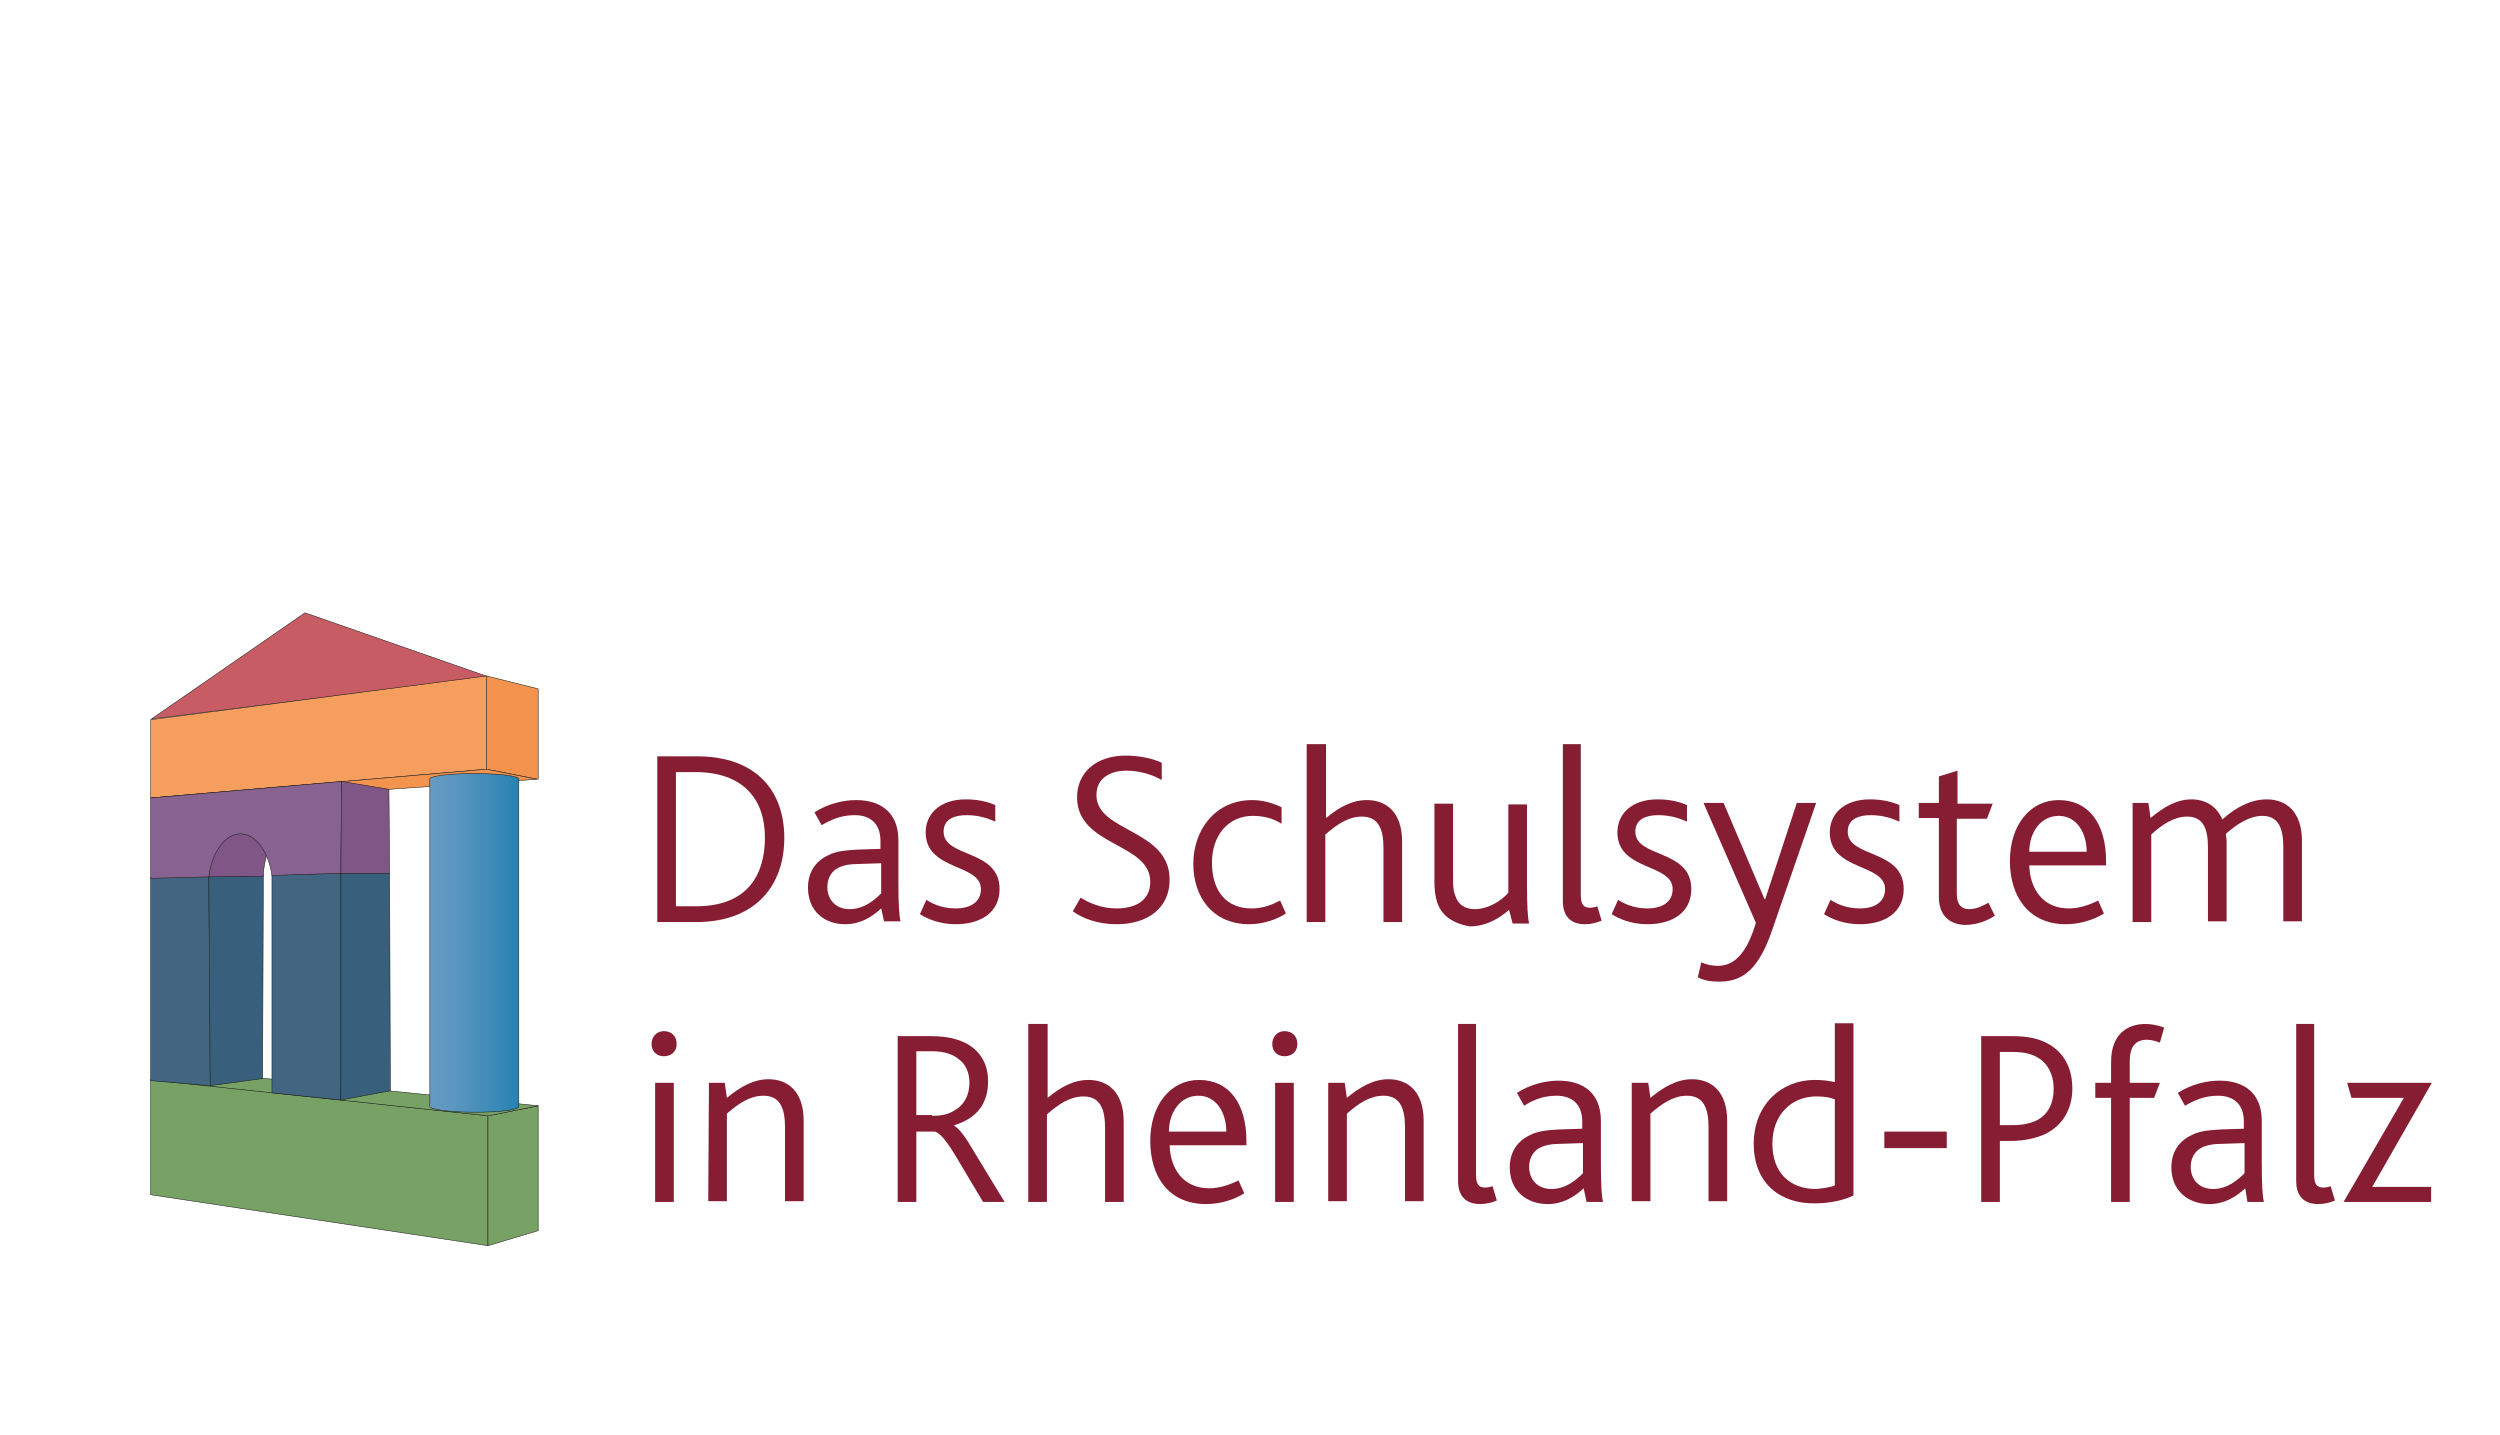 <?xml version="1.0" encoding="UTF-8"?>
<svg xmlns="http://www.w3.org/2000/svg" xmlns:xlink="http://www.w3.org/1999/xlink" version="1.1" id="Ebene_1" x="0px" y="0px" viewBox="0 0 348.4 200" style="enable-background:new 0 0 348.4 200;" xml:space="preserve">
<style type="text/css">
	.st0{fill:#871D33;}
	.st1{fill:#77A165;stroke:#1D1D1B;stroke-width:7.319324e-02;stroke-miterlimit:10;}
	.st2{fill:#77A165;stroke:#1D1D1B;stroke-width:7.319324e-02;stroke-linejoin:round;stroke-miterlimit:10;}
	.st3{fill:#426681;stroke:#1D1D1B;stroke-width:7.319324e-02;stroke-miterlimit:10;}
	.st4{fill:#385F7B;stroke:#1D1D1B;stroke-width:7.319324e-02;stroke-miterlimit:10;}
	.st5{fill:#C85C64;stroke:#1D1D1B;stroke-width:7.319324e-02;stroke-miterlimit:10;}
	.st6{fill:#F3934E;stroke:#1D1D1B;stroke-width:7.319324e-02;stroke-linejoin:round;stroke-miterlimit:10;}
	.st7{fill:#F59E5D;stroke:#1D1D1B;stroke-width:7.319324e-02;stroke-miterlimit:10;}
	.st8{fill:#F3934E;stroke:#1D1D1B;stroke-width:7.319324e-02;stroke-linecap:square;stroke-linejoin:round;stroke-miterlimit:10;}
	.st9{fill:#805687;stroke:#1D1D1B;stroke-width:7.319324e-02;stroke-miterlimit:10;}
	.st10{fill:#886290;stroke:#1D1D1B;stroke-width:7.319324e-02;stroke-miterlimit:10;}
	.st11{fill:#805687;stroke:#1D1D1B;stroke-width:7.319324e-02;stroke-linejoin:round;stroke-miterlimit:10;}
	
		.st12{fill:url(#Gymnasium_00000073699497061592620290000007931819737364227758_);stroke:#1D1D1B;stroke-width:7.319324e-02;stroke-linejoin:round;stroke-miterlimit:10;}
</style>
<g>
	<path class="st0" d="M91.6,105.4h5.5c8.3,0,12.2,4.8,12.2,11.4s-4,11.7-12.3,11.7h-5.4C91.6,128.5,91.6,105.4,91.6,105.4z    M97,126.3c7.2,0,9.6-4.4,9.6-9.6c0-5.3-3-9.1-9.7-9.1h-2.7v18.7H97z"></path>
	<path class="st0" d="M122.8,126.6c-1.3,1.2-2.9,2.2-5,2.2c-3,0-5.2-1.9-5.2-5.1c0-2.2,1.1-3.7,2.8-4.5c1.1-0.6,2.5-0.7,4.1-0.8   l3.2-0.1v-1.1c0-2.5-1.5-3.6-3.6-3.6c-2,0-3.4,0.7-4.6,1.4l-1-1.8c1.9-1.2,4-1.7,5.8-1.7c3.4,0,5.9,1.7,5.9,5.6v5.7   c0,3.3,0.1,4.8,0.3,5.6h-2.3L122.8,126.6z M119.8,120.4c-1.4,0-2.4,0.2-3.1,0.6c-0.9,0.5-1.4,1.5-1.4,2.6c0,1.8,1.2,3.1,3.1,3.1   c2.1,0,3.6-1.4,4.4-2.2v-4.2L119.8,120.4z"></path>
	<path class="st0" d="M129.1,125.4c0.9,0.6,2.3,1.2,4.1,1.2c1.9,0,3.5-0.8,3.5-2.7c0-3.6-7.7-2.5-7.7-7.9c0-2.5,1.9-4.6,5.6-4.6   c1.6,0,3,0.3,4.1,0.8v2.3c-1.1-0.5-2.4-0.9-4-0.9s-3.2,0.5-3.2,2.3c0,3.7,7.8,2.4,7.8,8c0,3.3-2.7,4.9-6.1,4.9   c-2.2,0-3.9-0.7-5-1.4L129.1,125.4z"></path>
	<path class="st0" d="M150.6,125.1c1.1,0.7,2.9,1.5,5,1.5c2.5,0,4.7-1,4.7-3.7c0-5.5-10.2-4.9-10.2-11.8c0-3.3,2.5-5.8,6.8-5.8   c2.1,0,4,0.5,5,1v2.4c-1.4-0.8-3.2-1.3-4.9-1.3c-2.1,0-4.2,0.9-4.2,3.4c0,5.2,10.2,4.7,10.2,11.8c0,3.9-3,6.2-7.4,6.2   c-2.6,0-4.7-0.8-6.1-1.8L150.6,125.1z"></path>
	<path class="st0" d="M166.3,120.4c0-4.8,3.1-8.9,8.2-8.9c1.6,0,3.1,0.5,4.1,1v2.3c-1.1-0.7-2.4-1.1-4-1.1c-3.5,0-5.7,2.8-5.7,6.5   c0,4.1,2.1,6.4,5.5,6.4c1.8,0,3-0.6,4-1.1l0.8,1.8c-1.2,0.8-3.1,1.5-5.1,1.5C169,128.8,166.3,125,166.3,120.4z"></path>
	<path class="st0" d="M182.2,103.7h2.6V114c1.8-1.5,3.6-2.5,5.7-2.5c2.6,0,4.9,1.6,4.9,5.8v11.2h-2.6v-10.3c0-2.5-0.6-4.4-3-4.4   c-1.9,0-3.5,1.1-5.1,2.5v12.2h-2.6v-24.8H182.2z"></path>
	<path class="st0" d="M200.3,125.8c-0.3-0.9-0.4-1.8-0.4-3V112h2.6v10.2c0,1.1,0,1.9,0.3,2.6c0.4,1.3,1.4,1.9,2.7,1.9   c1.9,0,3.8-1.2,4.7-2.3v-12.3h2.6v11c0,3.2,0.1,4.8,0.3,5.6h-2.3l-0.5-1.9c-1.5,1.3-3.3,2.3-5.5,2.3   C203.2,128.8,201.1,128.1,200.3,125.8z"></path>
	<path class="st0" d="M217.7,103.7h2.6v21c0,1.4,0.4,1.8,1.3,1.8c0.3,0,0.8-0.1,1-0.2l0.6,2c-0.7,0.3-1.5,0.5-2.3,0.5   c-2.1,0-3.1-1.2-3.1-3.2v-21.9C217.8,103.7,217.7,103.7,217.7,103.7z"></path>
	<path class="st0" d="M225.5,125.4c0.9,0.6,2.3,1.2,4.1,1.2c1.9,0,3.5-0.8,3.5-2.7c0-3.6-7.7-2.5-7.7-7.9c0-2.5,1.9-4.6,5.6-4.6   c1.6,0,3,0.3,4.1,0.8v2.3c-1.1-0.5-2.4-0.9-4-0.9s-3.2,0.5-3.2,2.3c0,3.7,7.8,2.4,7.8,8c0,3.3-2.7,4.9-6.1,4.9   c-2.2,0-3.9-0.7-5-1.4L225.5,125.4z"></path>
	<path class="st0" d="M237.1,134.1c0.6,0.3,1.4,0.5,2.3,0.5c2.2,0,4-1.6,5.3-6l-7.3-16.7h2.8l5.7,13.4h0.1l4.4-13.4h2.7l-6.2,17.9   c-2.1,6.1-4.7,7-7.4,7c-1.2,0-2.1-0.2-2.9-0.6L237.1,134.1z"></path>
	<path class="st0" d="M255.1,125.4c0.9,0.6,2.3,1.2,4.1,1.2c1.9,0,3.5-0.8,3.5-2.7c0-3.6-7.7-2.5-7.7-7.9c0-2.5,1.9-4.6,5.6-4.6   c1.6,0,3,0.3,4.1,0.8v2.3c-1.1-0.5-2.4-0.9-4-0.9s-3.2,0.5-3.2,2.3c0,3.7,7.8,2.4,7.8,8c0,3.3-2.7,4.9-6.1,4.9   c-2.2,0-3.9-0.7-5-1.4L255.1,125.4z"></path>
	<path class="st0" d="M270.2,125v-11h-2.8v-2.1h2.8v-3.7l2.6-0.8v4.6h4.9l-0.8,2.1h-4.2v10.5c0,1.4,0.6,2.1,1.7,2.1s2-0.5,2.7-0.9   l0.9,1.8c-1,0.7-2.5,1.3-4.2,1.3C271.5,128.8,270.2,127.4,270.2,125z"></path>
	<path class="st0" d="M280.1,120c0-5,2.8-8.5,6.8-8.5c4.2,0,6.6,3.3,6.6,8.5v0.6h-10.7c0.1,3.4,2,6,5.5,6c1.5,0,2.9-0.5,4.1-1.1   l0.8,1.8c-1.4,0.9-3.4,1.5-5.3,1.5C282.7,128.8,280.1,124.9,280.1,120z M290.8,118.7c0-2.5-1.3-5-3.9-5c-2.5,0-4.1,2.3-4.1,5H290.8   z"></path>
	<path class="st0" d="M297.2,111.9h2.2l0.3,2.1c1.8-1.5,3.6-2.6,5.7-2.6c1.9,0,3.5,0.9,4.3,2.8c2-1.8,4.1-2.8,6.2-2.8   c2.7,0,4.9,1.7,4.9,5.8v11.2h-2.6V118c0-2.4-0.6-4.3-2.9-4.3c-1.8,0-3.5,1.1-5.1,2.5c0,0.3,0.1,0.7,0.1,1v11.2h-2.6v-10.3   c0-2.5-0.6-4.3-2.9-4.3c-1.8,0-3.5,1.1-5,2.5v12.2h-2.6V111.9z"></path>
	<path class="st0" d="M90.8,145.5c0-1,0.7-1.8,1.7-1.8c1.1,0,1.8,0.7,1.8,1.8c0,1-0.7,1.7-1.8,1.7C91.5,147.2,90.8,146.5,90.8,145.5   z M91.3,150.9h2.6v16.6h-2.6V150.9z"></path>
	<path class="st0" d="M98.8,150.9h2.2l0.3,2.1c1.8-1.5,3.7-2.6,5.8-2.6c2.6,0,4.9,1.6,4.9,5.8v11.2h-2.6v-10.3c0-2.5-0.6-4.4-3-4.4   c-1.9,0-3.5,1.1-5.1,2.5v12.2h-2.6L98.8,150.9L98.8,150.9z"></path>
	<path class="st0" d="M125.1,144.4h4.7c2.4,0,4,0.5,5.2,1.2c1.9,1.2,2.7,3,2.7,5.1c0,3.2-1.7,5.2-4.7,6.1v0.1   c0.7,0.4,1.6,1.6,2.8,3.7l4.2,6.9h-3l-4-6.7c-1.1-1.8-2-2.9-2.7-3.1h-2.6v9.8h-2.6C125.1,167.5,125.1,144.4,125.1,144.4z    M129.9,155.5c1.3,0,2.3-0.2,3.2-0.8c1.2-0.7,2-2,2-3.8c0-1.4-0.5-2.6-1.5-3.3c-0.7-0.6-1.9-1.1-3.7-1.1h-2.2v8.9h2.2V155.5z"></path>
	<path class="st0" d="M143.4,142.7h2.6V153c1.8-1.5,3.6-2.5,5.7-2.5c2.6,0,4.9,1.6,4.9,5.8v11.2H154v-10.3c0-2.5-0.6-4.4-3-4.4   c-1.9,0-3.5,1.1-5.1,2.5v12.2h-2.6v-24.8H143.4z"></path>
	<path class="st0" d="M160.3,159c0-5,2.8-8.5,6.8-8.5c4.2,0,6.6,3.3,6.6,8.5v0.6H163c0.1,3.4,2,6,5.5,6c1.5,0,2.9-0.5,4.1-1.1   l0.8,1.8c-1.4,0.9-3.4,1.5-5.3,1.5C162.8,167.8,160.3,163.9,160.3,159z M170.9,157.7c0-2.5-1.3-5-3.9-5c-2.5,0-4.1,2.3-4.1,5H170.9   z"></path>
	<path class="st0" d="M177.3,145.5c0-1,0.7-1.8,1.7-1.8c1.1,0,1.8,0.7,1.8,1.8c0,1-0.7,1.7-1.8,1.7   C178,147.2,177.3,146.5,177.3,145.5z M177.7,150.9h2.6v16.6h-2.6V150.9z"></path>
	<path class="st0" d="M185.2,150.9h2.2l0.3,2.1c1.8-1.5,3.7-2.6,5.8-2.6c2.6,0,4.9,1.6,4.9,5.8v11.2h-2.6v-10.3c0-2.5-0.6-4.4-3-4.4   c-1.9,0-3.5,1.1-5.1,2.5v12.2h-2.6v-16.5H185.2z"></path>
	<path class="st0" d="M203.1,142.7h2.6v21c0,1.4,0.4,1.8,1.3,1.8c0.3,0,0.8-0.1,1-0.2l0.6,2c-0.7,0.3-1.5,0.5-2.3,0.5   c-2.1,0-3.1-1.2-3.1-3.2v-21.9L203.1,142.7L203.1,142.7z"></path>
	<path class="st0" d="M220.7,165.6c-1.3,1.2-2.9,2.2-5,2.2c-3,0-5.3-1.9-5.3-5.1c0-2.2,1.1-3.7,2.8-4.5c1.1-0.6,2.5-0.7,4.1-0.8   l3.2-0.1v-1c0-2.5-1.5-3.6-3.6-3.6c-2,0-3.4,0.7-4.5,1.4l-1-1.8c1.9-1.2,4-1.7,5.8-1.7c3.4,0,5.9,1.7,5.9,5.6v5.7   c0,3.3,0.1,4.8,0.3,5.6h-2.3L220.7,165.6z M217.6,159.4c-1.4,0-2.4,0.2-3.1,0.6c-0.9,0.5-1.4,1.5-1.4,2.6c0,1.8,1.2,3.1,3.1,3.1   c2.1,0,3.6-1.4,4.4-2.2v-4.2L217.6,159.4z"></path>
	<path class="st0" d="M227.5,150.9h2.2l0.3,2.1c1.8-1.5,3.7-2.6,5.8-2.6c2.6,0,4.9,1.6,4.9,5.8v11.2h-2.6v-10.3c0-2.5-0.6-4.4-3-4.4   c-1.9,0-3.5,1.1-5.1,2.5v12.2h-2.6v-16.5H227.5z"></path>
	<path class="st0" d="M244.4,159.4c0-5.4,3.8-8.9,8.5-8.9c1,0,1.9,0.1,2.8,0.3v-8.2h2.6v24c-1.2,0.6-3.2,1.1-5.3,1.1   C248.2,167.8,244.4,165,244.4,159.4z M255.7,165.2v-12c-0.8-0.3-1.5-0.4-2.6-0.4c-3.3,0-6.1,2.4-6.1,6.6c0,3.9,2.3,6.3,6.1,6.3   C254,165.6,255,165.5,255.7,165.2z"></path>
	<path class="st0" d="M262.6,157.7h8.7v2.3h-8.7V157.7z"></path>
	<path class="st0" d="M276.2,144.4h4.3c2.2,0,3.8,0.4,5,1.1c2.1,1.2,3.3,3.3,3.3,6.2c0,2.7-1.2,5.1-3.9,6.4   c-1.2,0.5-2.7,0.9-4.7,0.9h-1.5v8.5h-2.6v-23.1L276.2,144.4L276.2,144.4z M280.5,156.8c1.5,0,2.6-0.3,3.4-0.7   c1.5-0.8,2.3-2.3,2.3-4.4c0-1.9-0.8-3.5-2.2-4.3c-0.8-0.5-1.9-0.8-3.5-0.8h-1.8v10.2H280.5z"></path>
	<path class="st0" d="M294.2,153H292v-2.1h2.2V148c0-4.1,2.5-5.3,4.8-5.3c0.8,0,1.8,0.2,2.6,0.5l-0.6,2.1c-0.5-0.2-1.2-0.4-1.8-0.4   c-1.7,0-2.4,1.1-2.4,3v3h4.2l-0.8,2.1h-3.4v14.5h-2.6L294.2,153L294.2,153z"></path>
	<path class="st0" d="M312.9,165.6c-1.3,1.2-2.9,2.2-5,2.2c-3,0-5.3-1.9-5.3-5.1c0-2.2,1.1-3.7,2.8-4.5c1.1-0.6,2.5-0.7,4.1-0.8   l3.2-0.1v-1c0-2.5-1.5-3.6-3.6-3.6c-2,0-3.4,0.7-4.6,1.4l-1-1.8c1.9-1.2,4-1.7,5.8-1.7c3.4,0,5.9,1.7,5.9,5.6v5.7   c0,3.3,0.1,4.8,0.3,5.6h-2.3L312.9,165.6z M309.8,159.4c-1.4,0-2.4,0.2-3.1,0.6c-0.9,0.5-1.4,1.5-1.4,2.6c0,1.8,1.2,3.1,3.1,3.1   c2.1,0,3.6-1.4,4.4-2.2v-4.2L309.8,159.4z"></path>
	<path class="st0" d="M319.9,142.7h2.6v21c0,1.4,0.4,1.8,1.3,1.8c0.3,0,0.8-0.1,1-0.2l0.6,2c-0.7,0.3-1.5,0.5-2.3,0.5   c-2.1,0-3.1-1.2-3.1-3.2v-21.9L319.9,142.7L319.9,142.7z"></path>
	<path class="st0" d="M335,153h-7.3l-0.6-2.1h11.8l-8.3,14.5h8.2v2.1h-12.2L335,153z"></path>
</g>
<g>
	<g id="Grundschule_00000113331242763512529290000017528888964698170776_">
		<polygon class="st1" points="21,150.4 21,166.5 68,173.6 68,155.5   "></polygon>
		<polygon class="st1" points="75,171.5 68,173.6 68,155.5 75,154.1   "></polygon>
		<polygon class="st2" points="28.9,149.5 75,154.1 68,155.5 21,150.5   "></polygon>
	</g>
	<g id="Real_00000072999044763503610750000012574942491713695900_">
		<polygon class="st3" points="21,150.6 29.3,151.3 29.1,122.1 21,122.2   "></polygon>
		<polygon class="st4" points="36.6,150.3 29.3,151.3 29.1,122.2 36.7,122   "></polygon>
	</g>
	<g id="IGS_00000156567793520209258850000001932095667622055833_">
		<polygon class="st3" points="47.5,153.3 37.9,152.3 37.9,121.9 47.5,121.7   "></polygon>
		<polygon class="st4" points="54.4,152 47.5,153.3 47.5,121.7 54.3,121.7   "></polygon>
	</g>
	<polygon class="st5" points="21.1,100.2 42.5,85.4 68,94.3  "></polygon>
	<g id="Sekundar_I_00000041255037626156247550000015120283223476841363_">
		<polygon class="st6" points="75,108.6 67.8,107.2 67.8,94.2 75,96   "></polygon>
		<g>
			<polygon class="st7" points="67.8,107.2 21,111.2 21,100.3 67.8,94.2    "></polygon>
			<polygon class="st8" points="21.6,112.2 74.8,108.6 67.8,107.2 21.1,111.2    "></polygon>
		</g>
	</g>
	<g>
		<path class="st9" d="M41.2,115.2c0.3,0,0.5,0,0.8,0.1v-1.2H28v8.1l8.7-0.1C36.8,118.3,38.8,115.2,41.2,115.2z"></path>
	</g>
	<g id="Berufsreife_00000039100660923634732070000006515578434459677584_">
		<path class="st10" d="M21,111.2v11.2l8.1-0.2c0.4-3.4,2.3-6,4.4-6s3.9,2.4,4.4,5.8l9.6-0.3l0.1-12.8L21,111.2z"></path>
		<polygon class="st11" points="54.3,121.7 47.5,121.7 47.6,108.9 54.2,110   "></polygon>
	</g>
	
		<linearGradient id="Gymnasium_00000050657583969188935840000004695707073953265821_" gradientUnits="userSpaceOnUse" x1="59.887" y1="1009.4" x2="72.317" y2="1009.4" gradientTransform="matrix(1 0 0 1 0 -878)">
		<stop offset="0" style="stop-color:#669BC3"></stop>
		<stop offset="0.333" style="stop-color:#5895BF"></stop>
		<stop offset="0.916" style="stop-color:#2D85B3"></stop>
		<stop offset="1" style="stop-color:#2382B2"></stop>
	</linearGradient>
	
		<path id="Gymnasium_00000075878764603002898570000009025212301764046996_" style="fill:url(#Gymnasium_00000050657583969188935840000004695707073953265821_);stroke:#1D1D1B;stroke-width:7.319324e-02;stroke-linejoin:round;stroke-miterlimit:10;" d="   M72.3,108.5c-0.3-0.4-2.9-0.7-6.2-0.7c-3.2,0-5.9,0.3-6.2,0.7l0,0v45.7c0,0.4,2.8,0.8,6.2,0.8s6.2-0.3,6.2-0.8V108.5L72.3,108.5z"></path>
</g>
</svg>
